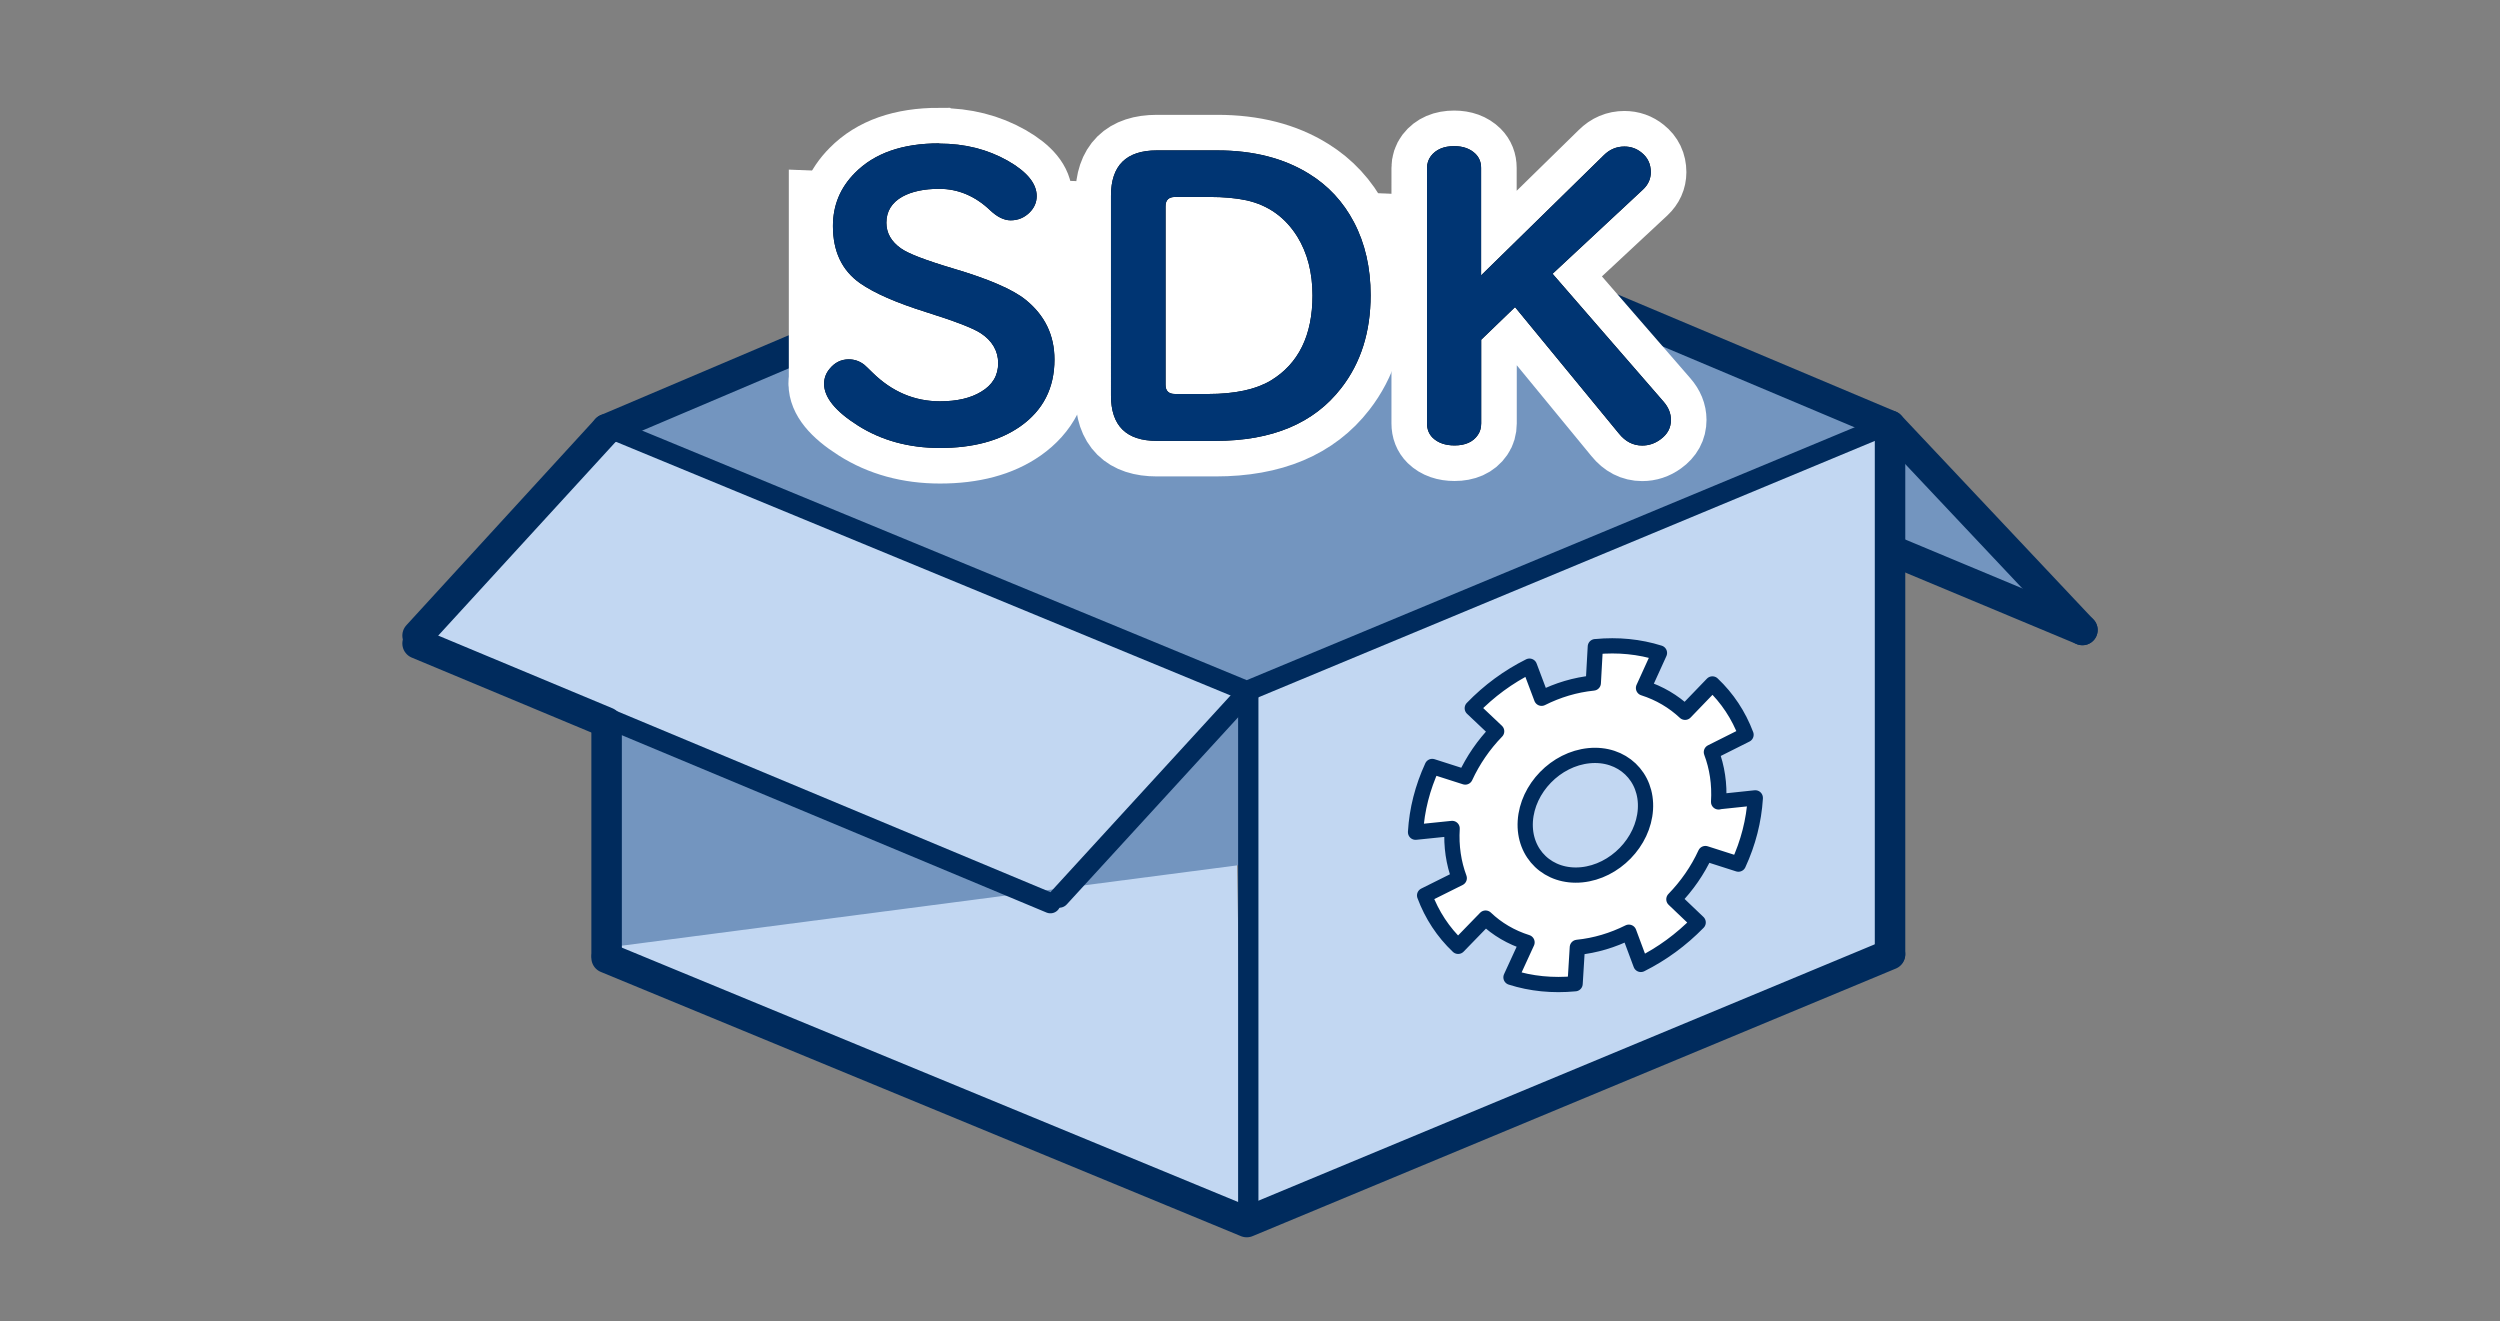 <?xml version="1.0" encoding="UTF-8"?><svg id="_レイヤー_1" xmlns="http://www.w3.org/2000/svg" viewBox="0 0 246 130"><rect x="0" y="0" width="246" height="130" fill="#808080" stroke="none"/><defs><style>.cls-1,.cls-2{fill:#fff;}.cls-3{fill:#7395bf;}.cls-4,.cls-5,.cls-6,.cls-7,.cls-8,.cls-2{stroke:#002b5d;stroke-linecap:round;}.cls-4,.cls-5,.cls-6,.cls-7,.cls-8,.cls-9{fill:none;}.cls-4,.cls-5,.cls-2{stroke-linejoin:round;}.cls-4,.cls-7{stroke-width:2px;}.cls-5,.cls-6,.cls-8{stroke-width:3px;}.cls-10{fill:#003573;}.cls-11{fill:#c2d7f2;}.cls-8{stroke-miterlimit:10;}.cls-2{stroke-width:1.5px;}.cls-9{stroke:#fff;stroke-width:7px;}</style></defs><g><polyline class="cls-3" points="61.38 41.68 122.64 19.18 185.14 41 122.83 68.01 61.38 42.71"/><polygon class="cls-3" points="201.54 59.27 187.12 44.1 186.77 54.08 201.54 59.27"/><polygon class="cls-11" points="123.38 120.25 123.74 68.26 185.14 41 185.98 93.85 123.38 120.25"/><polygon class="cls-11" points="59.69 93.92 59.08 70.78 41.69 62.54 59.08 42.38 121.45 67.46 122.29 120.31 59.69 93.92"/><polygon class="cls-3" points="122.29 85.08 59.69 93.25 60.22 71.62 103.36 87.87 122.29 69.78 122.29 85.08"/></g><g><polyline class="cls-5" points="59.69 94.25 122.68 120.25 185.98 93.92"/><line class="cls-5" x1="41.09" y1="63.32" x2="59.69" y2="71.08"/><line class="cls-5" x1="186.44" y1="54.28" x2="204.91" y2="61.99"/><polyline class="cls-8" points="185.98 41.89 122.98 15.35 59.69 42.23"/><polygon class="cls-1" points="167.9 41 151.64 34.69 77.62 38.03 77.62 16.69 144.92 19.39 167.9 41"/><g><g><path class="cls-9" d="M92.43,14.13c2.51,0,4.76,.57,6.75,1.7,1.89,1.08,2.83,2.24,2.83,3.46,0,.61-.23,1.15-.69,1.61-.52,.52-1.15,.78-1.87,.78-.65,0-1.32-.33-2.01-.98-1.49-1.42-3.17-2.12-5.03-2.12-1.48,0-2.68,.26-3.6,.76-1.06,.59-1.59,1.45-1.59,2.58,0,1.01,.48,1.85,1.43,2.52,.71,.51,2.42,1.17,5.11,1.97,3.49,1.03,5.88,2.06,7.15,3.08,1.9,1.53,2.85,3.49,2.85,5.89,0,2.8-1.12,5-3.37,6.58-2.03,1.42-4.66,2.12-7.9,2.12-3.06,0-5.76-.74-8.09-2.22-2.21-1.4-3.31-2.77-3.31-4.09,0-.55,.18-1.04,.54-1.47,.5-.62,1.13-.94,1.89-.94,.55,0,1.05,.17,1.51,.52,.14,.11,.41,.38,.82,.78,1.92,1.89,4.14,2.83,6.64,2.83,1.67,0,3.02-.31,4.05-.94,1.12-.66,1.68-1.6,1.68-2.81s-.59-2.23-1.76-2.98c-.79-.5-2.57-1.18-5.34-2.05-2.93-.92-5.1-1.87-6.5-2.85-1.77-1.25-2.66-3.12-2.66-5.62,0-2.03,.72-3.77,2.16-5.22,1.91-1.94,4.67-2.91,8.28-2.91Z"/><path class="cls-9" d="M113.83,14.8h5.95c3.57,0,6.59,.78,9.07,2.33,1.87,1.16,3.33,2.74,4.38,4.74,1.1,2.1,1.64,4.49,1.64,7.17,0,3.61-.96,6.66-2.89,9.14-2.68,3.47-6.8,5.2-12.36,5.2h-5.79c-3.01,0-4.51-1.49-4.51-4.46V19.26c0-2.97,1.5-4.46,4.51-4.46Zm.86,5.49v17.58c0,.6,.31,.9,.94,.9h3.25c2.63,0,4.68-.44,6.16-1.32,2.74-1.66,4.11-4.45,4.11-8.38,0-2.24-.5-4.17-1.49-5.78-1.19-1.91-2.86-3.1-5.01-3.58-1.02-.22-2.24-.33-3.65-.33h-3.37c-.62,0-.94,.3-.94,.9Z"/><path class="cls-9" d="M145.75,33.45v8.22c0,.43-.11,.81-.33,1.13-.47,.69-1.24,1.03-2.29,1.03-.91,0-1.63-.25-2.16-.76-.37-.37-.55-.84-.55-1.4V16.53c0-.45,.13-.84,.38-1.17,.5-.65,1.26-.98,2.29-.98,.89,0,1.59,.26,2.1,.76,.37,.37,.55,.83,.55,1.38v10.58l12.07-11.82c.57-.57,1.25-.86,2.03-.86,.64,0,1.2,.2,1.68,.59,.61,.48,.92,1.13,.92,1.93,0,.66-.26,1.23-.76,1.7l-8.91,8.3,10.92,12.58c.48,.55,.73,1.15,.73,1.8,0,.79-.35,1.43-1.05,1.93-.55,.4-1.14,.59-1.78,.59-.89,0-1.65-.39-2.28-1.17l-10.23-12.45-3.33,3.21Z"/></g><g><path d="M92.43,14.13c2.51,0,4.76,.57,6.75,1.7,1.89,1.08,2.83,2.24,2.83,3.46,0,.61-.23,1.15-.69,1.61-.52,.52-1.15,.78-1.87,.78-.65,0-1.32-.33-2.01-.98-1.49-1.42-3.17-2.12-5.03-2.12-1.48,0-2.68,.26-3.6,.76-1.06,.59-1.59,1.45-1.59,2.58,0,1.01,.48,1.85,1.43,2.52,.71,.51,2.42,1.17,5.11,1.97,3.49,1.03,5.88,2.06,7.15,3.08,1.9,1.53,2.85,3.49,2.85,5.89,0,2.8-1.12,5-3.37,6.58-2.03,1.42-4.66,2.12-7.9,2.12-3.06,0-5.76-.74-8.09-2.22-2.21-1.4-3.31-2.77-3.31-4.09,0-.55,.18-1.04,.54-1.47,.5-.62,1.13-.94,1.89-.94,.55,0,1.05,.17,1.51,.52,.14,.11,.41,.38,.82,.78,1.92,1.89,4.14,2.83,6.64,2.83,1.67,0,3.02-.31,4.05-.94,1.12-.66,1.68-1.6,1.68-2.81s-.59-2.23-1.76-2.98c-.79-.5-2.57-1.18-5.34-2.05-2.93-.92-5.1-1.87-6.5-2.85-1.77-1.25-2.66-3.12-2.66-5.62,0-2.03,.72-3.77,2.16-5.22,1.91-1.94,4.67-2.91,8.28-2.91Z"/><path d="M113.83,14.8h5.95c3.57,0,6.59,.78,9.07,2.33,1.87,1.16,3.33,2.74,4.38,4.74,1.1,2.1,1.64,4.49,1.64,7.17,0,3.61-.96,6.66-2.89,9.14-2.68,3.47-6.8,5.2-12.36,5.2h-5.79c-3.01,0-4.51-1.49-4.51-4.46V19.26c0-2.97,1.5-4.46,4.51-4.46Zm.86,5.49v17.58c0,.6,.31,.9,.94,.9h3.25c2.63,0,4.68-.44,6.16-1.32,2.74-1.66,4.11-4.45,4.11-8.38,0-2.24-.5-4.17-1.49-5.78-1.19-1.91-2.86-3.1-5.01-3.58-1.02-.22-2.24-.33-3.65-.33h-3.37c-.62,0-.94,.3-.94,.9Z"/><path d="M145.75,33.45v8.22c0,.43-.11,.81-.33,1.13-.47,.69-1.24,1.03-2.29,1.03-.91,0-1.63-.25-2.16-.76-.37-.37-.55-.84-.55-1.4V16.53c0-.45,.13-.84,.38-1.17,.5-.65,1.26-.98,2.29-.98,.89,0,1.59,.26,2.1,.76,.37,.37,.55,.83,.55,1.38v10.58l12.07-11.82c.57-.57,1.25-.86,2.03-.86,.64,0,1.2,.2,1.68,.59,.61,.48,.92,1.13,.92,1.93,0,.66-.26,1.23-.76,1.7l-8.91,8.3,10.92,12.58c.48,.55,.73,1.15,.73,1.8,0,.79-.35,1.43-1.05,1.93-.55,.4-1.14,.59-1.78,.59-.89,0-1.65-.39-2.28-1.17l-10.23-12.45-3.33,3.21Z"/></g><g><path class="cls-10" d="M92.43,14.13c2.51,0,4.76,.57,6.75,1.7,1.89,1.08,2.83,2.24,2.83,3.46,0,.61-.23,1.15-.69,1.61-.52,.52-1.15,.78-1.87,.78-.65,0-1.32-.33-2.01-.98-1.49-1.42-3.17-2.12-5.03-2.12-1.48,0-2.68,.26-3.6,.76-1.06,.59-1.59,1.45-1.59,2.58,0,1.01,.48,1.85,1.43,2.52,.71,.51,2.42,1.17,5.11,1.97,3.49,1.03,5.88,2.06,7.15,3.08,1.9,1.53,2.85,3.49,2.85,5.89,0,2.8-1.12,5-3.37,6.58-2.03,1.42-4.66,2.12-7.9,2.12-3.06,0-5.76-.74-8.09-2.22-2.21-1.4-3.31-2.77-3.31-4.09,0-.55,.18-1.04,.54-1.47,.5-.62,1.13-.94,1.89-.94,.55,0,1.05,.17,1.51,.52,.14,.11,.41,.38,.82,.78,1.92,1.89,4.14,2.83,6.64,2.83,1.67,0,3.02-.31,4.05-.94,1.12-.66,1.68-1.6,1.68-2.81s-.59-2.23-1.76-2.98c-.79-.5-2.57-1.18-5.34-2.05-2.93-.92-5.1-1.87-6.5-2.85-1.77-1.25-2.66-3.12-2.66-5.62,0-2.03,.72-3.77,2.16-5.22,1.91-1.94,4.67-2.91,8.28-2.91Z"/><path class="cls-10" d="M113.83,14.8h5.95c3.57,0,6.59,.78,9.07,2.33,1.87,1.16,3.33,2.74,4.38,4.74,1.1,2.1,1.64,4.49,1.64,7.17,0,3.61-.96,6.66-2.89,9.14-2.68,3.47-6.8,5.2-12.36,5.2h-5.79c-3.01,0-4.51-1.49-4.51-4.46V19.26c0-2.97,1.5-4.46,4.51-4.46Zm.86,5.49v17.58c0,.6,.31,.9,.94,.9h3.25c2.63,0,4.68-.44,6.16-1.32,2.74-1.66,4.11-4.45,4.11-8.38,0-2.24-.5-4.17-1.49-5.78-1.19-1.91-2.86-3.1-5.01-3.58-1.02-.22-2.24-.33-3.65-.33h-3.37c-.62,0-.94,.3-.94,.9Z"/><path class="cls-10" d="M145.75,33.45v8.22c0,.43-.11,.81-.33,1.13-.47,.69-1.24,1.03-2.29,1.03-.91,0-1.63-.25-2.16-.76-.37-.37-.55-.84-.55-1.4V16.53c0-.45,.13-.84,.38-1.17,.5-.65,1.26-.98,2.29-.98,.89,0,1.59,.26,2.1,.76,.37,.37,.55,.83,.55,1.38v10.58l12.07-11.82c.57-.57,1.25-.86,2.03-.86,.64,0,1.2,.2,1.68,.59,.61,.48,.92,1.13,.92,1.93,0,.66-.26,1.23-.76,1.7l-8.91,8.3,10.92,12.58c.48,.55,.73,1.15,.73,1.8,0,.79-.35,1.43-1.05,1.93-.55,.4-1.14,.59-1.78,.59-.89,0-1.65-.39-2.28-1.17l-10.23-12.45-3.33,3.21Z"/></g></g><polyline class="cls-4" points="59.69 42.01 122.68 68.01 185.98 41.68"/><line class="cls-6" x1="59.69" y1="42.23" x2="41.09" y2="62.54"/><line class="cls-7" x1="122.83" y1="68.01" x2="104.23" y2="88.32"/><line class="cls-6" x1="185.98" y1="41.89" x2="204.91" y2="61.99"/><line class="cls-6" x1="185.98" y1="42.53" x2="185.98" y2="93.85"/><line class="cls-6" x1="59.69" y1="71.38" x2="59.69" y2="93.92"/><line class="cls-7" x1="122.83" y1="68.26" x2="122.83" y2="119.58"/><line class="cls-4" x1="41.09" y1="62.87" x2="103.36" y2="88.87"/></g><path class="cls-2" d="M169.11,78.91c.11-1.77-.15-3.42-.71-4.9l3.41-1.71c-.73-1.93-1.84-3.61-3.31-5l-2.69,2.79c-1.14-1.07-2.52-1.89-4.09-2.39l1.57-3.45c-1.97-.62-4.08-.83-6.27-.62h-.04s-.2,3.58-.2,3.58c-1.78,.18-3.5,.7-5.09,1.5l-1.19-3.16c-2.08,1.04-3.98,2.43-5.63,4.14l2.4,2.27c-1.28,1.32-2.33,2.85-3.09,4.5l-3.25-1.04c-.96,2.09-1.51,4.25-1.64,6.44v.03s3.6-.37,3.6-.37c-.11,1.77,.15,3.42,.7,4.89l-3.41,1.7c.72,1.93,1.83,3.62,3.3,5.01l2.7-2.78c1.13,1.08,2.52,1.9,4.08,2.39l-1.58,3.44c1.97,.63,4.09,.84,6.3,.63h.01s.22-3.58,.22-3.58c1.78-.18,3.49-.7,5.07-1.49l1.18,3.17c2.08-1.04,3.98-2.43,5.64-4.13l-2.39-2.28c1.28-1.32,2.34-2.84,3.1-4.5l3.25,1.04c.97-2.1,1.52-4.27,1.66-6.47v-.05s-3.6,.38-3.6,.38Zm-12.75-4.55c3.26-.32,5.75,2.05,5.55,5.28s-3.01,6.12-6.27,6.44-5.75-2.05-5.55-5.28,3.01-6.12,6.27-6.44Z"/></svg>